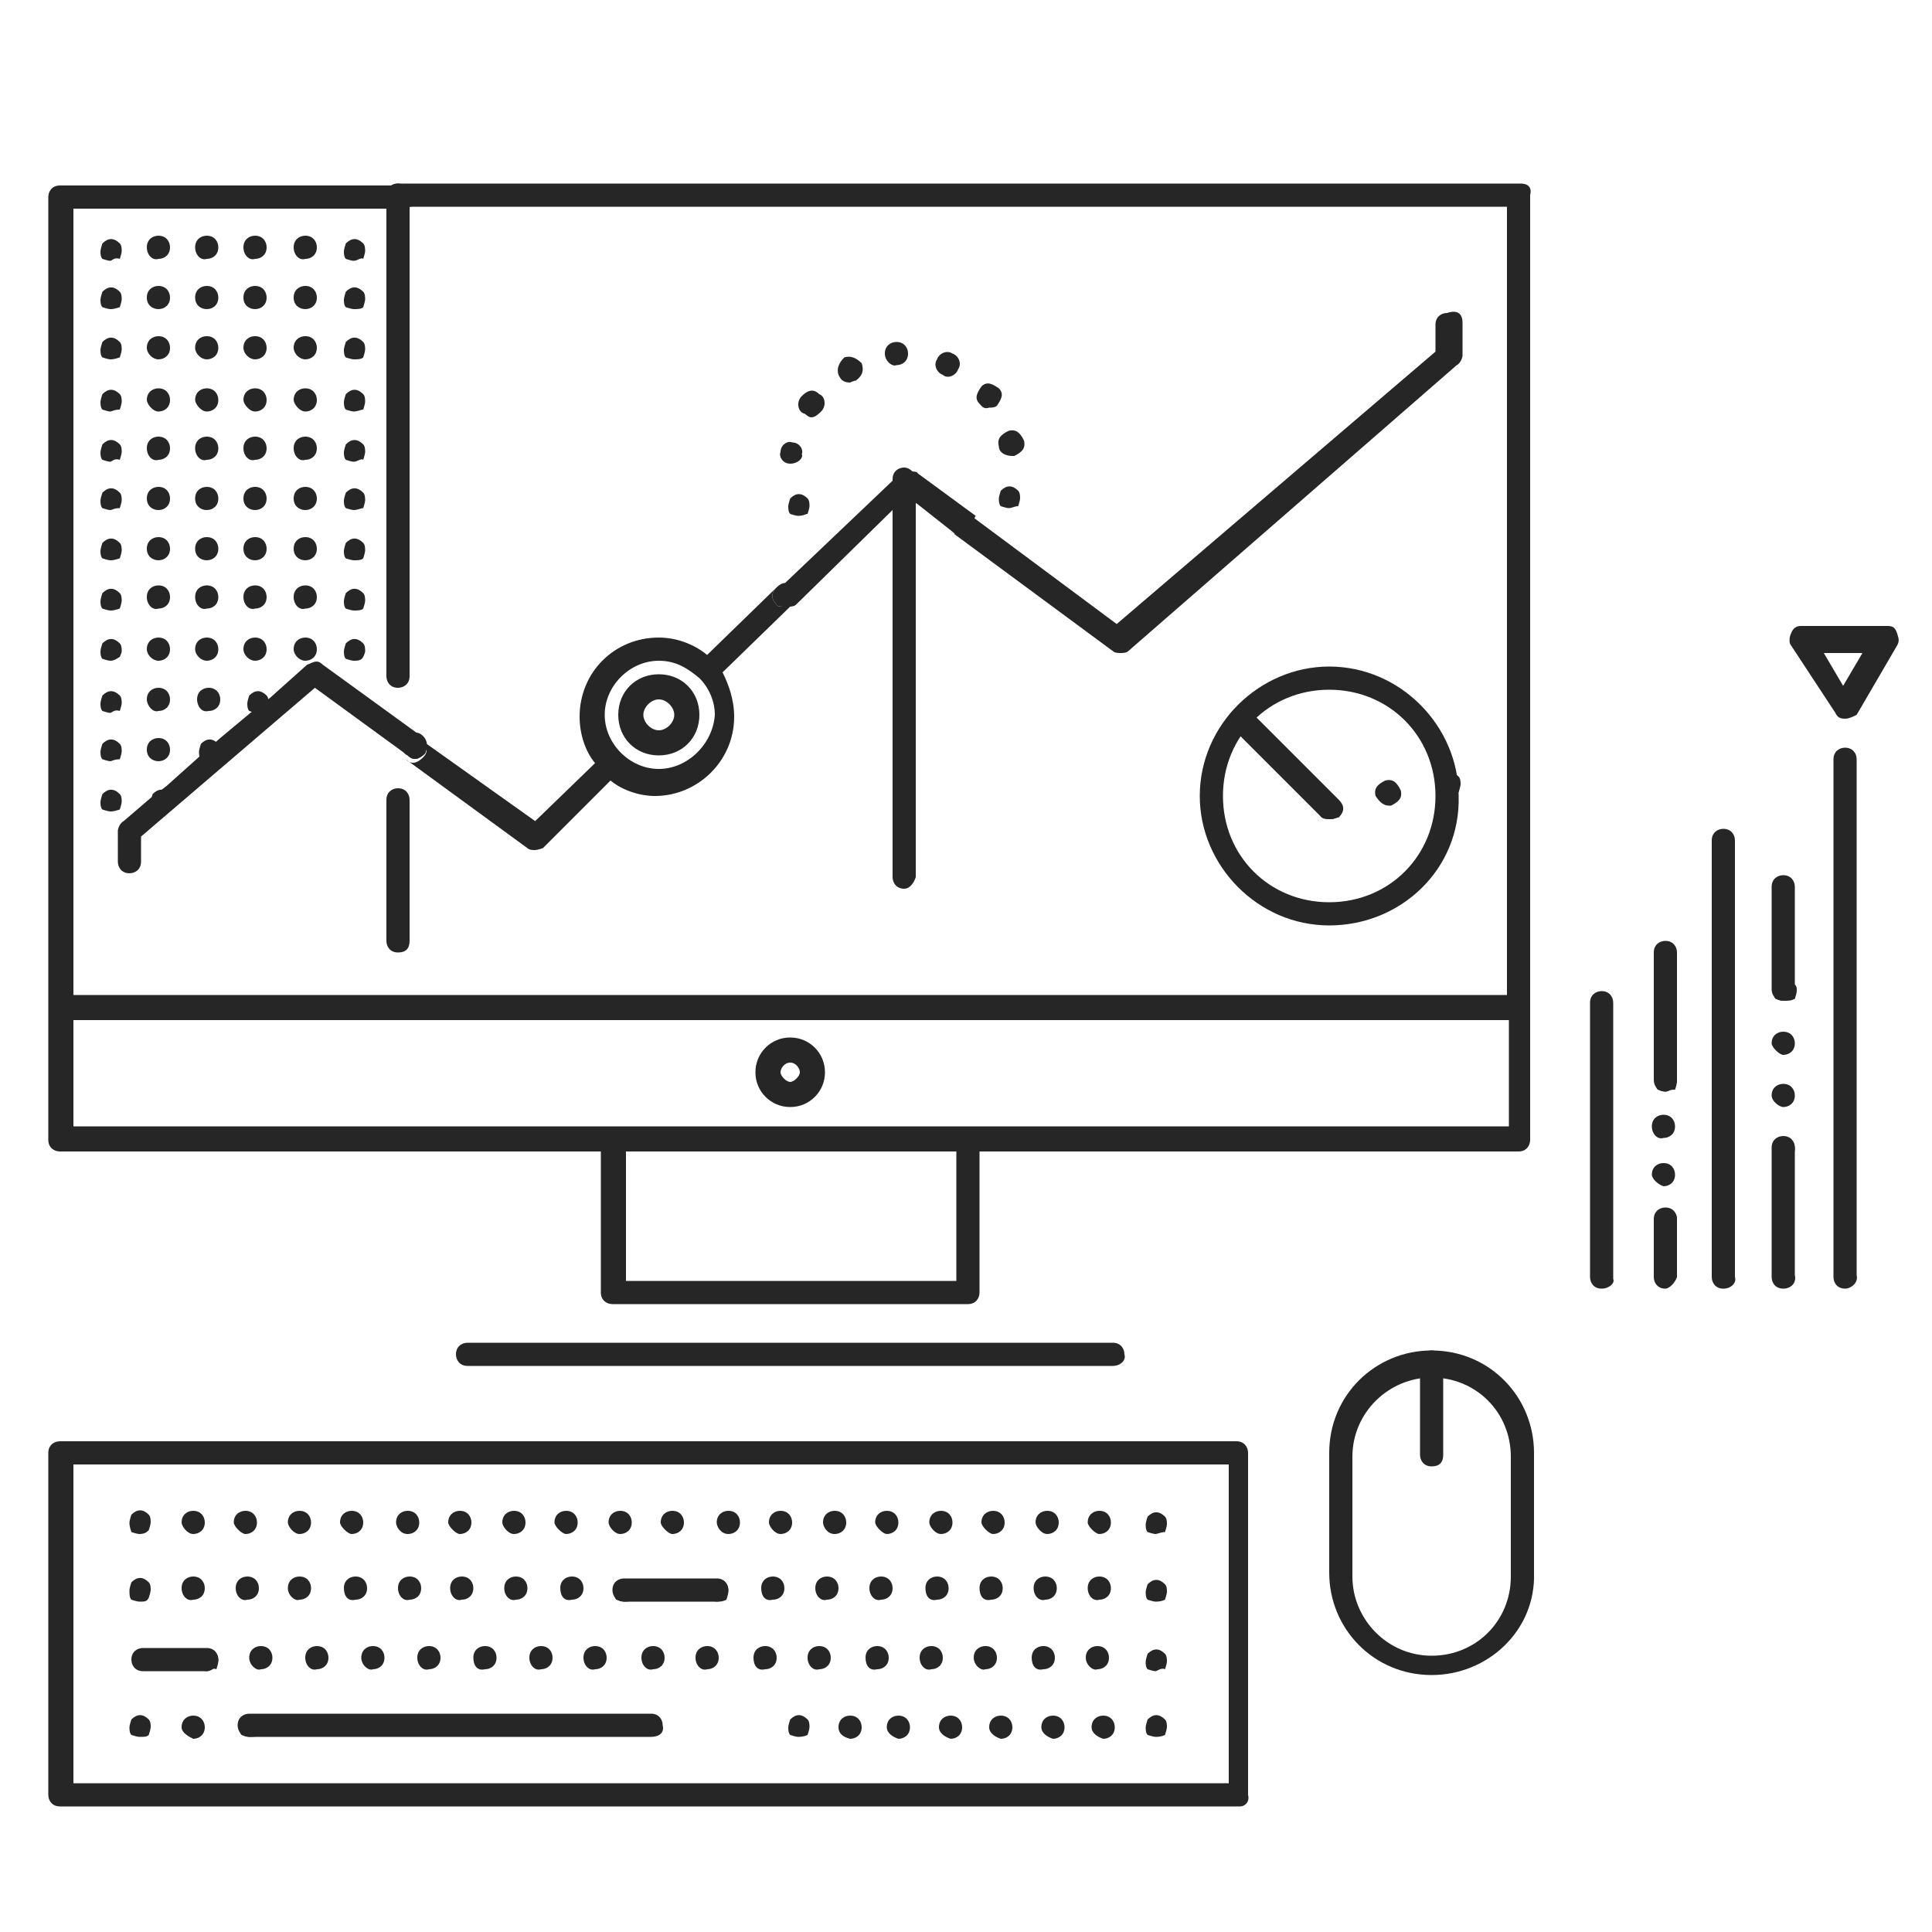 <?xml version="1.0" encoding="utf-8"?>
<!-- Generator: Adobe Illustrator 22.1.0, SVG Export Plug-In . SVG Version: 6.00 Build 0)  -->
<svg version="1.1" id="Layer_1" xmlns="http://www.w3.org/2000/svg" xmlns:xlink="http://www.w3.org/1999/xlink" x="0px" y="0px"
	 viewBox="0 0 100 100" style="enable-background:new 0 0 100 100;" xml:space="preserve">
<style type="text/css">
	.st0{fill:#262626;}
</style>
<g>
	<g>
		<g>
			<g>
				<path class="st0" d="M20.6,9.5c-0.4,0-0.6,0.3-0.6,0.6v0.6h1.3v-0.6C21.2,9.7,21,9.5,20.6,9.5z"/>
				<path class="st0" d="M78.7,9.5H20.6c0.4,0,0.6,0.3,0.6,0.6v0.6h56.8v40.8H3.8V10.8H20v-0.6c0-0.4,0.3-0.6,0.6-0.6H3.1
					c-0.4,0-0.6,0.3-0.6,0.6V59c0,0.4,0.3,0.6,0.6,0.6h28v7.3c0,0.4,0.3,0.6,0.6,0.6h18.4c0.4,0,0.6-0.3,0.6-0.6v-7.3h27.9
					c0.4,0,0.6-0.3,0.6-0.6V10.1C79.3,9.7,79.1,9.5,78.7,9.5z M49.5,66.3H32.4v-6.7h17.1V66.3z M78.1,58.3H3.8v-5.5h74.3V58.3z"/>
			</g>
		</g>
		<g>
			<g>
				<g>
					<path class="st0" d="M22,39c-0.3,0.3-0.6,0.4-0.9,0.1c-0.3-0.1-0.4-0.6-0.1-0.9c0.3-0.3,0.6-0.4,0.9-0.1S22.1,38.8,22,39z"/>
				</g>
				<g>
					<path class="st0" d="M41,31.3c-0.1,0.1-0.3,0.1-0.4,0.1s-0.4,0-0.4-0.1c-0.3-0.3-0.3-0.6,0-0.9l-3.6,3.5
						C36,33.4,35.1,33,34.1,33c-2.3,0-4.1,1.8-4.1,4.1c0,0.9,0.3,1.8,0.8,2.4l-3.1,3l-5.9-4.2c0.3,0.3,0.4,0.6,0.1,0.9
						c-0.3,0.3-0.6,0.4-0.9,0.1l6.3,4.6c0.1,0.1,0.3,0.1,0.4,0.1c0.1,0,0.4-0.1,0.4-0.1l3.5-3.5c0.6,0.5,1.5,0.8,2.3,0.8
						c2.2,0,4.1-1.8,4.1-4.1c0-0.9-0.3-1.7-0.6-2.3L41,31.3z M34.1,39.8c-1.5,0-2.8-1.3-2.8-2.8s1.3-2.8,2.8-2.8
						c0.9,0,1.5,0.4,2.1,0.9c0.5,0.5,0.8,1.2,0.8,1.9C36.9,38.5,35.6,39.8,34.1,39.8z"/>
					<path class="st0" d="M41,31.3c-0.1,0.1-0.3,0.1-0.4,0.1s-0.4,0-0.4-0.1c-0.3-0.3-0.3-0.6,0-0.9c0.3-0.3,0.6-0.3,0.9,0
						C41.3,30.7,41.3,31.1,41,31.3z"/>
				</g>
				<g>
					<path class="st0" d="M22,39c-0.3,0.3-0.6,0.4-0.9,0.1l-4.8-3.5l-9,7.7v1.3c0,0.4-0.3,0.6-0.6,0.6c-0.4,0-0.6-0.3-0.6-0.6V43
						c0-0.1,0.1-0.4,0.3-0.5l1.4-1.2l0.8-0.6l1.9-1.7l0.9-0.8l1.8-1.5l0.8-0.6l1.9-1.7c0.3-0.1,0.5-0.3,0.8,0l5.1,3.7
						C22.1,38.4,22.1,38.8,22,39z"/>
				</g>
				<g>
					<path class="st0" d="M75.7,16.7v1.7c0,0.1-0.1,0.4-0.3,0.5l-17,14.8c-0.1,0.1-0.3,0.1-0.4,0.1c-0.1,0-0.3,0-0.4-0.1l-8.4-6.2
						c0.3,0.3,0.6,0.1,0.9-0.1c0.3-0.3,0.1-0.6-0.1-0.9l7.8,5.8l16.5-14.1v-1.4c0-0.4,0.3-0.6,0.6-0.6C75.5,16,75.7,16.3,75.7,16.7z
						"/>
					<path class="st0" d="M50.3,27.5c-0.3,0.3-0.6,0.4-0.9,0.1c-0.3-0.3-0.4-0.6-0.1-0.9s0.6-0.4,0.9-0.1
						C50.4,26.8,50.4,27.2,50.3,27.5z"/>
				</g>
				<g>
					<path class="st0" d="M50.3,27.5c-0.3,0.3-0.6,0.4-0.9,0.1l-1.9-1.5l-0.6-0.4l-0.6,0.6l-5.1,5c-0.1,0.1-0.3,0.1-0.4,0.1
						s-0.4,0-0.4-0.1c-0.3-0.3-0.3-0.6,0-0.9l6.2-5.9c0,0,0,0,0.1-0.1h0.1c0.1,0,0.1,0,0.3,0c0.1,0,0.4,0,0.4,0.1l3,2.2
						C50.4,26.8,50.4,27.2,50.3,27.5z"/>
				</g>
			</g>
			<g>
				<g>
					<path class="st0" d="M41.3,26.7c-0.1,0-0.4-0.1-0.4-0.1c-0.1-0.1-0.1-0.3-0.1-0.4c0-0.1,0.1-0.4,0.1-0.4c0.3-0.3,0.6-0.3,0.9,0
						c0.1,0.1,0.1,0.3,0.1,0.4c0,0.1-0.1,0.4-0.1,0.4C41.7,26.6,41.6,26.7,41.3,26.7z"/>
				</g>
				<g>
					<path class="st0" d="M40.9,24c-0.4,0-0.6-0.4-0.5-0.6l0,0c0-0.4,0.4-0.6,0.6-0.5l0,0c0.4,0,0.6,0.4,0.5,0.6l0,0
						C41.6,23.7,41.3,24,40.9,24L40.9,24C41,24,40.9,24,40.9,24z M51.7,23.1L51.7,23.1c-0.1-0.4,0.1-0.6,0.5-0.8l0,0
						c0.4-0.1,0.6,0.1,0.8,0.5l0,0c0.1,0.4-0.1,0.6-0.5,0.8l0,0h-0.1l0,0C52,23.6,51.7,23.4,51.7,23.1z M41.6,21.4
						c-0.3-0.1-0.4-0.6-0.1-0.9l0,0c0.3-0.3,0.6-0.4,0.9-0.1l0,0c0.3,0.1,0.4,0.6,0.1,0.9l0,0c-0.1,0.1-0.3,0.3-0.5,0.3l0,0
						C41.8,21.6,41.7,21.4,41.6,21.4z M50.7,20.9c-0.3-0.3-0.1-0.6,0.1-0.9l0,0c0.3-0.3,0.6-0.1,0.9,0.1l0,0
						c0.3,0.3,0.1,0.6-0.1,0.9l0,0c-0.1,0.1-0.3,0.1-0.4,0.1l0,0C50.9,21.2,50.8,21,50.7,20.9z M43.4,19.4c-0.1-0.3,0-0.6,0.3-0.9
						l0,0c0.3-0.1,0.6,0,0.9,0.3l0,0c0.1,0.3,0.1,0.6-0.3,0.9l0,0c-0.1,0-0.3,0.1-0.3,0.1l0,0C43.6,19.8,43.5,19.6,43.4,19.4z
						 M48.8,19.4L48.8,19.4c-0.3-0.1-0.5-0.5-0.3-0.8l0,0c0.1-0.3,0.5-0.5,0.8-0.3l0,0c0.3,0.1,0.5,0.5,0.3,0.8l0,0
						c-0.1,0.3-0.4,0.4-0.5,0.4l0,0C49,19.5,48.9,19.5,48.8,19.4z M45.8,18.3c0-0.4,0.3-0.6,0.6-0.6l0,0c0.4,0,0.6,0.3,0.6,0.6l0,0
						c0,0.4-0.3,0.6-0.6,0.6l0,0l0,0l0,0C46.2,19,45.8,18.7,45.8,18.3z"/>
				</g>
				<g>
					<path class="st0" d="M52.2,26.3c-0.1,0-0.4-0.1-0.4-0.1c-0.1-0.1-0.1-0.3-0.1-0.4c0-0.1,0.1-0.4,0.1-0.4c0.3-0.3,0.6-0.3,0.9,0
						c0.1,0.1,0.1,0.3,0.1,0.4c0,0.1-0.1,0.4-0.1,0.4C52.5,26.2,52.4,26.3,52.2,26.3z"/>
				</g>
			</g>
			<g>
				<path class="st0" d="M46.8,46c-0.4,0-0.6-0.3-0.6-0.6V24.8c0-0.4,0.3-0.6,0.6-0.6s0.6,0.3,0.6,0.6v20.6
					C47.3,45.7,47.1,46,46.8,46z"/>
			</g>
		</g>
		<g>
			<path class="st0" d="M57.6,70.7H24.2c-0.4,0-0.6-0.3-0.6-0.6c0-0.4,0.3-0.6,0.6-0.6h33.4c0.4,0,0.6,0.3,0.6,0.6
				C58.3,70.4,58,70.7,57.6,70.7z"/>
		</g>
	</g>
	<g>
		<g>
			<path class="st0" d="M64.2,93.5H3.1c-0.4,0-0.6-0.3-0.6-0.6V75.2c0-0.4,0.3-0.6,0.6-0.6H64c0.4,0,0.6,0.3,0.6,0.6v17.7
				C64.7,93.3,64.4,93.5,64.2,93.5z M3.8,92.3h59.8V75.8H3.8V92.3z"/>
		</g>
		<g>
			<g>
				<path class="st0" d="M41.3,89.9c-0.1,0-0.4-0.1-0.4-0.1c-0.1-0.1-0.1-0.3-0.1-0.4c0-0.1,0.1-0.4,0.1-0.4c0.3-0.3,0.6-0.3,0.9,0
					c0.1,0.1,0.1,0.3,0.1,0.4s-0.1,0.4-0.1,0.4C41.6,89.9,41.4,89.9,41.3,89.9z"/>
			</g>
			<g>
				<path class="st0" d="M56.5,89.4c0-0.4,0.3-0.6,0.6-0.6l0,0c0.4,0,0.6,0.3,0.6,0.6l0,0c0,0.4-0.3,0.6-0.6,0.6l0,0
					C56.8,89.9,56.5,89.7,56.5,89.4z M53.9,89.4c0-0.4,0.3-0.6,0.6-0.6l0,0c0.4,0,0.6,0.3,0.6,0.6l0,0c0,0.4-0.3,0.6-0.6,0.6l0,0
					C54.2,89.9,53.9,89.7,53.9,89.4z M51.2,89.4c0-0.4,0.3-0.6,0.6-0.6l0,0c0.4,0,0.6,0.3,0.6,0.6l0,0c0,0.4-0.3,0.6-0.6,0.6l0,0
					C51.5,89.9,51.2,89.7,51.2,89.4z M48.6,89.4c0-0.4,0.3-0.6,0.6-0.6l0,0c0.4,0,0.6,0.3,0.6,0.6l0,0c0,0.4-0.3,0.6-0.6,0.6l0,0
					C48.9,89.9,48.6,89.7,48.6,89.4z M45.9,89.4c0-0.4,0.3-0.6,0.6-0.6l0,0c0.4,0,0.6,0.3,0.6,0.6l0,0c0,0.4-0.3,0.6-0.6,0.6l0,0
					C46.2,89.9,45.9,89.7,45.9,89.4z M43.4,89.4c0-0.4,0.3-0.6,0.6-0.6l0,0c0.4,0,0.6,0.3,0.6,0.6l0,0c0,0.4-0.3,0.6-0.6,0.6l0,0
					C43.6,89.9,43.4,89.7,43.4,89.4z"/>
			</g>
			<g>
				<path class="st0" d="M59.8,89.9c-0.1,0-0.4-0.1-0.4-0.1c-0.1-0.1-0.1-0.3-0.1-0.4c0-0.1,0.1-0.4,0.1-0.4c0.3-0.3,0.6-0.3,0.9,0
					c0.1,0.1,0.1,0.3,0.1,0.4s-0.1,0.4-0.1,0.4C60.1,89.9,59.9,89.9,59.8,89.9z"/>
			</g>
		</g>
		<g>
			<path class="st0" d="M33.7,89.9H12.9c-0.4,0-0.6-0.3-0.6-0.6c0-0.4,0.3-0.6,0.6-0.6h20.8c0.4,0,0.6,0.3,0.6,0.6
				C34.4,89.7,34.1,89.9,33.7,89.9z"/>
		</g>
		<g>
			<g>
				<path class="st0" d="M7.2,89.9c-0.1,0-0.4-0.1-0.4-0.1c-0.1-0.1-0.1-0.3-0.1-0.4c0-0.1,0.1-0.4,0.1-0.4c0.3-0.3,0.6-0.3,0.9,0
					c0.1,0.1,0.1,0.3,0.1,0.4s-0.1,0.4-0.1,0.4C7.6,89.9,7.5,89.9,7.2,89.9z"/>
			</g>
			<g>
				<path class="st0" d="M9.4,89.4c0-0.4,0.3-0.6,0.6-0.6l0,0c0.4,0,0.6,0.3,0.6,0.6l0,0c0,0.4-0.3,0.6-0.6,0.6l0,0
					C9.8,89.9,9.4,89.7,9.4,89.4z"/>
			</g>
			<g>
				<path class="st0" d="M12.9,89.9c-0.1,0-0.4-0.1-0.4-0.1c-0.1-0.1-0.1-0.3-0.1-0.4c0-0.1,0.1-0.4,0.1-0.4c0.3-0.3,0.6-0.3,0.9,0
					c0.1,0.1,0.1,0.3,0.1,0.4s-0.1,0.4-0.1,0.4C13.3,89.9,13.1,89.9,12.9,89.9z"/>
			</g>
		</g>
		<g>
			<g>
				<path class="st0" d="M10.7,86.5c-0.1,0-0.4-0.1-0.4-0.1c-0.1-0.1-0.1-0.3-0.1-0.4c0-0.1,0.1-0.4,0.1-0.4c0.3-0.3,0.6-0.3,0.9,0
					c0.1,0.1,0.1,0.3,0.1,0.4s-0.1,0.4-0.1,0.4C11,86.3,10.8,86.5,10.7,86.5z"/>
			</g>
			<g>
				<path class="st0" d="M56.2,85.8c0-0.4,0.3-0.6,0.6-0.6l0,0c0.4,0,0.6,0.3,0.6,0.6l0,0c0,0.4-0.3,0.6-0.6,0.6l0,0
					C56.6,86.5,56.2,86.2,56.2,85.8z M53.4,85.8c0-0.4,0.3-0.6,0.6-0.6l0,0c0.4,0,0.6,0.3,0.6,0.6l0,0c0,0.4-0.3,0.6-0.6,0.6l0,0
					C53.6,86.5,53.4,86.2,53.4,85.8z M50.4,85.8c0-0.4,0.3-0.6,0.6-0.6l0,0c0.4,0,0.6,0.3,0.6,0.6l0,0c0,0.4-0.3,0.6-0.6,0.6l0,0
					C50.8,86.5,50.4,86.2,50.4,85.8z M47.6,85.8c0-0.4,0.3-0.6,0.6-0.6l0,0c0.4,0,0.6,0.3,0.6,0.6l0,0c0,0.4-0.3,0.6-0.6,0.6l0,0
					C47.9,86.5,47.6,86.2,47.6,85.8z M44.8,85.8c0-0.4,0.3-0.6,0.6-0.6l0,0c0.4,0,0.6,0.3,0.6,0.6l0,0c0,0.4-0.3,0.6-0.6,0.6l0,0
					C45,86.5,44.8,86.2,44.8,85.8z M41.8,85.8c0-0.4,0.3-0.6,0.6-0.6l0,0c0.4,0,0.6,0.3,0.6,0.6l0,0c0,0.4-0.3,0.6-0.6,0.6l0,0
					C42.1,86.5,41.8,86.2,41.8,85.8z M39,85.8c0-0.4,0.3-0.6,0.6-0.6l0,0c0.4,0,0.6,0.3,0.6,0.6l0,0c0,0.4-0.3,0.6-0.6,0.6l0,0
					C39.2,86.5,39,86.2,39,85.8z M36,85.8c0-0.4,0.3-0.6,0.6-0.6l0,0c0.4,0,0.6,0.3,0.6,0.6l0,0c0,0.4-0.3,0.6-0.6,0.6l0,0
					C36.3,86.5,36,86.2,36,85.8z M33.2,85.8c0-0.4,0.3-0.6,0.6-0.6l0,0c0.4,0,0.6,0.3,0.6,0.6l0,0c0,0.4-0.3,0.6-0.6,0.6l0,0
					C33.5,86.5,33.2,86.2,33.2,85.8z M30.2,85.8c0-0.4,0.3-0.6,0.6-0.6l0,0c0.4,0,0.6,0.3,0.6,0.6l0,0c0,0.4-0.3,0.6-0.6,0.6l0,0
					C30.5,86.5,30.2,86.2,30.2,85.8z M27.4,85.8c0-0.4,0.3-0.6,0.6-0.6l0,0c0.4,0,0.6,0.3,0.6,0.6l0,0c0,0.4-0.3,0.6-0.6,0.6l0,0
					C27.7,86.5,27.4,86.2,27.4,85.8z M24.5,85.8c0-0.4,0.3-0.6,0.6-0.6l0,0c0.4,0,0.6,0.3,0.6,0.6l0,0c0,0.4-0.3,0.6-0.6,0.6l0,0
					C24.7,86.5,24.5,86.2,24.5,85.8z M21.6,85.8c0-0.4,0.3-0.6,0.6-0.6l0,0c0.4,0,0.6,0.3,0.6,0.6l0,0c0,0.4-0.3,0.6-0.6,0.6l0,0
					C21.9,86.5,21.6,86.2,21.6,85.8z M18.7,85.8c0-0.4,0.3-0.6,0.6-0.6l0,0c0.4,0,0.6,0.3,0.6,0.6l0,0c0,0.4-0.3,0.6-0.6,0.6l0,0
					C19.1,86.5,18.7,86.2,18.7,85.8z M15.8,85.8c0-0.4,0.3-0.6,0.6-0.6l0,0c0.4,0,0.6,0.3,0.6,0.6l0,0c0,0.4-0.3,0.6-0.6,0.6l0,0
					C16.1,86.5,15.8,86.2,15.8,85.8z M12.9,85.8c0-0.4,0.3-0.6,0.6-0.6l0,0c0.4,0,0.6,0.3,0.6,0.6l0,0c0,0.4-0.3,0.6-0.6,0.6l0,0
					C13.3,86.5,12.9,86.2,12.9,85.8z"/>
			</g>
			<g>
				<path class="st0" d="M59.8,86.5c-0.1,0-0.4-0.1-0.4-0.1c-0.1-0.1-0.1-0.3-0.1-0.4c0-0.1,0.1-0.4,0.1-0.4c0.3-0.3,0.6-0.3,0.9,0
					c0.1,0.1,0.1,0.3,0.1,0.4s-0.1,0.4-0.1,0.4C60.1,86.3,59.9,86.5,59.8,86.5z"/>
			</g>
		</g>
		<g>
			<path class="st0" d="M10.7,86.5H7.4c-0.4,0-0.6-0.3-0.6-0.6c0-0.4,0.3-0.6,0.6-0.6h3.3c0.4,0,0.6,0.3,0.6,0.6
				C11.3,86.2,11,86.5,10.7,86.5z"/>
		</g>
		<g>
			<g>
				<path class="st0" d="M37.1,82.9c-0.1,0-0.4-0.1-0.4-0.1c-0.1-0.1-0.1-0.3-0.1-0.4s0.1-0.4,0.1-0.4c0.3-0.3,0.6-0.3,0.9,0
					c0.1,0.1,0.1,0.3,0.1,0.4c0,0.1-0.1,0.4-0.1,0.4C37.4,82.9,37.3,82.9,37.1,82.9z"/>
			</g>
			<g>
				<path class="st0" d="M56.3,82.2c0-0.4,0.3-0.6,0.6-0.6l0,0c0.4,0,0.6,0.3,0.6,0.6l0,0c0,0.4-0.3,0.6-0.6,0.6l0,0
					C56.6,82.9,56.3,82.6,56.3,82.2z M53.5,82.2c0-0.4,0.3-0.6,0.6-0.6l0,0c0.4,0,0.6,0.3,0.6,0.6l0,0c0,0.4-0.3,0.6-0.6,0.6l0,0
					C53.8,82.9,53.5,82.6,53.5,82.2z M50.7,82.2c0-0.4,0.3-0.6,0.6-0.6l0,0c0.4,0,0.6,0.3,0.6,0.6l0,0c0,0.4-0.3,0.6-0.6,0.6l0,0
					C50.9,82.9,50.7,82.6,50.7,82.2z M47.9,82.2c0-0.4,0.3-0.6,0.6-0.6l0,0c0.4,0,0.6,0.3,0.6,0.6l0,0c0,0.4-0.3,0.6-0.6,0.6l0,0
					C48.1,82.9,47.9,82.6,47.9,82.2z M45,82.2c0-0.4,0.3-0.6,0.6-0.6l0,0c0.4,0,0.6,0.3,0.6,0.6l0,0c0,0.4-0.3,0.6-0.6,0.6l0,0
					C45.3,82.9,45,82.6,45,82.2z M42.2,82.2c0-0.4,0.3-0.6,0.6-0.6l0,0c0.4,0,0.6,0.3,0.6,0.6l0,0c0,0.4-0.3,0.6-0.6,0.6l0,0
					C42.5,82.9,42.2,82.6,42.2,82.2z M39.4,82.2c0-0.4,0.3-0.6,0.6-0.6l0,0c0.4,0,0.6,0.3,0.6,0.6l0,0c0,0.4-0.3,0.6-0.6,0.6l0,0
					C39.6,82.9,39.4,82.6,39.4,82.2z"/>
			</g>
			<g>
				<path class="st0" d="M59.8,82.9c-0.1,0-0.4-0.1-0.4-0.1c-0.1-0.1-0.1-0.3-0.1-0.4s0.1-0.4,0.1-0.4c0.3-0.3,0.6-0.3,0.9,0
					c0.1,0.1,0.1,0.3,0.1,0.4c0,0.1-0.1,0.4-0.1,0.4C60.1,82.9,59.9,82.9,59.8,82.9z"/>
			</g>
		</g>
		<g>
			<path class="st0" d="M37.1,82.9h-4.8c-0.4,0-0.6-0.3-0.6-0.6c0-0.4,0.3-0.6,0.6-0.6h4.8c0.4,0,0.6,0.3,0.6,0.6
				C37.7,82.6,37.4,82.9,37.1,82.9z"/>
		</g>
		<g>
			<g>
				<path class="st0" d="M7.2,82.9c-0.1,0-0.4-0.1-0.4-0.1c-0.1-0.1-0.1-0.3-0.1-0.5c0-0.1,0.1-0.4,0.1-0.4c0.3-0.3,0.6-0.3,0.9,0
					c0.1,0.1,0.1,0.3,0.1,0.4c0,0.1-0.1,0.4-0.1,0.4C7.6,82.9,7.5,82.9,7.2,82.9z"/>
			</g>
			<g>
				<path class="st0" d="M29,82.2c0-0.4,0.3-0.6,0.6-0.6l0,0c0.4,0,0.6,0.3,0.6,0.6l0,0c0,0.4-0.3,0.6-0.6,0.6l0,0
					C29.2,82.9,29,82.6,29,82.2z M26.1,82.2c0-0.4,0.3-0.6,0.6-0.6l0,0c0.4,0,0.6,0.3,0.6,0.6l0,0c0,0.4-0.3,0.6-0.6,0.6l0,0
					C26.4,82.9,26.1,82.6,26.1,82.2z M23.3,82.2c0-0.4,0.3-0.6,0.6-0.6l0,0c0.4,0,0.6,0.3,0.6,0.6l0,0c0,0.4-0.3,0.6-0.6,0.6l0,0
					C23.6,82.9,23.3,82.6,23.3,82.2z M20.6,82.2c0-0.4,0.3-0.6,0.6-0.6l0,0c0.4,0,0.6,0.3,0.6,0.6l0,0c0,0.4-0.3,0.6-0.6,0.6l0,0
					C20.9,82.9,20.6,82.6,20.6,82.2z M17.8,82.2c0-0.4,0.3-0.6,0.6-0.6l0,0c0.4,0,0.6,0.3,0.6,0.6l0,0c0,0.4-0.3,0.6-0.6,0.6l0,0
					C18,82.9,17.8,82.6,17.8,82.2z M14.9,82.2c0-0.4,0.3-0.6,0.6-0.6l0,0c0.4,0,0.6,0.3,0.6,0.6l0,0c0,0.4-0.3,0.6-0.6,0.6l0,0
					C15.3,82.9,14.9,82.6,14.9,82.2z M12.2,82.2c0-0.4,0.3-0.6,0.6-0.6l0,0c0.4,0,0.6,0.3,0.6,0.6l0,0c0,0.4-0.3,0.6-0.6,0.6l0,0
					C12.5,82.9,12.2,82.6,12.2,82.2z M9.4,82.2c0-0.4,0.3-0.6,0.6-0.6l0,0c0.4,0,0.6,0.3,0.6,0.6l0,0c0,0.4-0.3,0.6-0.6,0.6l0,0
					C9.7,82.9,9.4,82.6,9.4,82.2z"/>
			</g>
			<g>
				<path class="st0" d="M32.3,82.9c-0.1,0-0.4-0.1-0.4-0.1c-0.1-0.1-0.1-0.3-0.1-0.4s0.1-0.4,0.1-0.4c0.3-0.3,0.6-0.3,0.9,0
					c0.1,0.1,0.1,0.3,0.1,0.4c0,0.1-0.1,0.4-0.1,0.4C32.7,82.9,32.4,82.9,32.3,82.9z"/>
			</g>
		</g>
		<g>
			<g>
				<path class="st0" d="M7.2,79.4c-0.1,0-0.4-0.1-0.4-0.1c-0.1-0.3-0.1-0.4-0.1-0.5c0-0.1,0.1-0.4,0.1-0.4c0.3-0.3,0.6-0.3,0.9,0
					c0.1,0.1,0.1,0.3,0.1,0.4s-0.1,0.4-0.1,0.4C7.6,79.3,7.5,79.4,7.2,79.4z"/>
			</g>
			<g>
				<path class="st0" d="M56.3,78.8c0-0.4,0.3-0.6,0.6-0.6l0,0c0.4,0,0.6,0.3,0.6,0.6l0,0c0,0.4-0.3,0.6-0.6,0.6l0,0
					C56.7,79.4,56.3,79,56.3,78.8z M53.6,78.8c0-0.4,0.3-0.6,0.6-0.6l0,0c0.4,0,0.6,0.3,0.6,0.6l0,0c0,0.4-0.3,0.6-0.6,0.6l0,0
					C53.9,79.4,53.6,79,53.6,78.8z M50.8,78.8c0-0.4,0.3-0.6,0.6-0.6l0,0c0.4,0,0.6,0.3,0.6,0.6l0,0c0,0.4-0.3,0.6-0.6,0.6l0,0
					C51.2,79.4,50.8,79,50.8,78.8z M48.1,78.8c0-0.4,0.3-0.6,0.6-0.6l0,0c0.4,0,0.6,0.3,0.6,0.6l0,0c0,0.4-0.3,0.6-0.6,0.6l0,0
					C48.4,79.4,48.1,79,48.1,78.8z M45.3,78.8c0-0.4,0.3-0.6,0.6-0.6l0,0c0.4,0,0.6,0.3,0.6,0.6l0,0c0,0.4-0.3,0.6-0.6,0.6l0,0
					C45.7,79.4,45.3,79,45.3,78.8z M42.6,78.8c0-0.4,0.3-0.6,0.6-0.6l0,0c0.4,0,0.6,0.3,0.6,0.6l0,0c0,0.4-0.3,0.6-0.6,0.6l0,0
					C42.8,79.4,42.6,79,42.6,78.8z M39.8,78.8c0-0.4,0.3-0.6,0.6-0.6l0,0c0.4,0,0.6,0.3,0.6,0.6l0,0c0,0.4-0.3,0.6-0.6,0.6l0,0
					C40.1,79.4,39.8,79,39.8,78.8z M37.1,78.8c0-0.4,0.3-0.6,0.6-0.6l0,0c0.4,0,0.6,0.3,0.6,0.6l0,0c0,0.4-0.3,0.6-0.6,0.6l0,0
					C37.3,79.4,37.1,79,37.1,78.8z M34.2,78.8c0-0.4,0.3-0.6,0.6-0.6l0,0c0.4,0,0.6,0.3,0.6,0.6l0,0c0,0.4-0.3,0.6-0.6,0.6l0,0
					C34.6,79.4,34.2,79,34.2,78.8z M31.5,78.8c0-0.4,0.3-0.6,0.6-0.6l0,0c0.4,0,0.6,0.3,0.6,0.6l0,0c0,0.4-0.3,0.6-0.6,0.6l0,0
					C31.8,79.4,31.5,79,31.5,78.8z M28.7,78.8c0-0.4,0.3-0.6,0.6-0.6l0,0c0.4,0,0.6,0.3,0.6,0.6l0,0c0,0.4-0.3,0.6-0.6,0.6l0,0
					C29.1,79.4,28.7,79,28.7,78.8z M26,78.8c0-0.4,0.3-0.6,0.6-0.6l0,0c0.4,0,0.6,0.3,0.6,0.6l0,0c0,0.4-0.3,0.6-0.6,0.6l0,0
					C26.3,79.4,26,79,26,78.8z M23.2,78.8c0-0.4,0.3-0.6,0.6-0.6l0,0c0.4,0,0.6,0.3,0.6,0.6l0,0c0,0.4-0.3,0.6-0.6,0.6l0,0
					C23.6,79.4,23.2,79,23.2,78.8z M20.5,78.8c0-0.4,0.3-0.6,0.6-0.6l0,0c0.4,0,0.6,0.3,0.6,0.6l0,0c0,0.4-0.3,0.6-0.6,0.6l0,0
					C20.7,79.4,20.5,79,20.5,78.8z M17.6,78.8c0-0.4,0.3-0.6,0.6-0.6l0,0c0.4,0,0.6,0.3,0.6,0.6l0,0c0,0.4-0.3,0.6-0.6,0.6l0,0
					C18,79.4,17.6,79,17.6,78.8z M14.9,78.8c0-0.4,0.3-0.6,0.6-0.6l0,0c0.4,0,0.6,0.3,0.6,0.6l0,0c0,0.4-0.3,0.6-0.6,0.6l0,0
					C15.2,79.4,14.9,79,14.9,78.8z M12.1,78.8c0-0.4,0.3-0.6,0.6-0.6l0,0c0.4,0,0.6,0.3,0.6,0.6l0,0c0,0.4-0.3,0.6-0.6,0.6l0,0
					C12.5,79.4,12.1,79,12.1,78.8z M9.4,78.8c0-0.4,0.3-0.6,0.6-0.6l0,0c0.4,0,0.6,0.3,0.6,0.6l0,0c0,0.4-0.3,0.6-0.6,0.6l0,0
					C9.7,79.4,9.4,79,9.4,78.8z"/>
			</g>
			<g>
				<path class="st0" d="M59.8,79.4c-0.1,0-0.4-0.1-0.4-0.1c-0.1-0.1-0.1-0.3-0.1-0.4s0.1-0.4,0.1-0.4c0.3-0.3,0.6-0.3,0.9,0
					c0.1,0.1,0.1,0.3,0.1,0.4c0,0.1-0.1,0.4-0.1,0.4C60.1,79.3,59.9,79.4,59.8,79.4z"/>
			</g>
		</g>
	</g>
	<g>
		<g>
			<path class="st0" d="M74.1,86.7c-3,0-5.3-2.4-5.3-5.3v-6.2c0-3,2.4-5.3,5.3-5.3c3,0,5.3,2.4,5.3,5.3v6.2
				C79.5,84.4,77,86.7,74.1,86.7z M74.1,71.3c-2.2,0-4.1,1.8-4.1,4.1v6.2c0,2.2,1.8,4.1,4.1,4.1c2.3,0,4.1-1.8,4.1-4.1v-6.2
				C78.2,73.1,76.4,71.3,74.1,71.3z"/>
		</g>
		<g>
			<path class="st0" d="M74.1,75.9c-0.4,0-0.6-0.3-0.6-0.6v-4.8c0-0.4,0.3-0.6,0.6-0.6c0.4,0,0.6,0.3,0.6,0.6v4.8
				C74.7,75.7,74.5,75.9,74.1,75.9z"/>
		</g>
	</g>
	<g>
		<path class="st0" d="M40.9,57.3c-1,0-1.8-0.8-1.8-1.8c0-1,0.8-1.8,1.8-1.8c1,0,1.8,0.8,1.8,1.8S41.9,57.3,40.9,57.3z M40.9,55
			c-0.3,0-0.5,0.3-0.5,0.5s0.3,0.5,0.5,0.5s0.5-0.3,0.5-0.5S41.2,55,40.9,55z"/>
	</g>
	<g>
		<path class="st0" d="M21.2,10.1v24.9c0,0.4-0.3,0.6-0.6,0.6c-0.4,0-0.6-0.3-0.6-0.6V10.1c0-0.4,0.3-0.6,0.6-0.6
			S21.2,9.7,21.2,10.1z"/>
	</g>
	<g>
		<path class="st0" d="M20.6,49.3c-0.4,0-0.6-0.3-0.6-0.6v-7.3c0-0.4,0.3-0.6,0.6-0.6c0.4,0,0.6,0.3,0.6,0.6v7.3
			C21.2,49.1,21,49.3,20.6,49.3z"/>
	</g>
	<g>
		<g>
			<g>
				<path class="st0" d="M18.3,13.5c-0.1,0-0.4-0.1-0.4-0.1c-0.1-0.1-0.1-0.3-0.1-0.4c0-0.1,0.1-0.4,0.1-0.4c0.3-0.3,0.6-0.3,0.9,0
					c0.1,0.1,0.1,0.3,0.1,0.4c0,0.1-0.1,0.4-0.1,0.4C18.7,13.3,18.5,13.5,18.3,13.5z"/>
			</g>
			<g>
				<path class="st0" d="M15.2,12.8c0-0.4,0.3-0.6,0.6-0.6l0,0c0.4,0,0.6,0.3,0.6,0.6l0,0c0,0.4-0.3,0.6-0.6,0.6l0,0
					C15.5,13.5,15.2,13.2,15.2,12.8z M12.6,12.8c0-0.4,0.3-0.6,0.6-0.6l0,0c0.4,0,0.6,0.3,0.6,0.6l0,0c0,0.4-0.3,0.6-0.6,0.6l0,0
					C12.9,13.5,12.6,13.2,12.6,12.8z M10.1,12.8c0-0.4,0.3-0.6,0.6-0.6l0,0c0.4,0,0.6,0.3,0.6,0.6l0,0c0,0.4-0.3,0.6-0.6,0.6l0,0
					C10.4,13.5,10.1,13.2,10.1,12.8z M7.6,12.8c0-0.4,0.3-0.6,0.6-0.6l0,0c0.4,0,0.6,0.3,0.6,0.6l0,0c0,0.4-0.3,0.6-0.6,0.6l0,0
					C7.9,13.5,7.6,13.2,7.6,12.8z"/>
			</g>
			<g>
				<path class="st0" d="M5.7,13.5c-0.1,0-0.4-0.1-0.4-0.1c-0.1-0.1-0.1-0.3-0.1-0.4c0-0.1,0.1-0.4,0.1-0.4c0.3-0.3,0.6-0.3,0.9,0
					c0.1,0.1,0.1,0.3,0.1,0.4c0,0.1-0.1,0.4-0.1,0.4C5.9,13.3,5.8,13.5,5.7,13.5z"/>
			</g>
		</g>
		<g>
			<g>
				<path class="st0" d="M18.3,16c-0.1,0-0.4-0.1-0.4-0.1c-0.1-0.1-0.1-0.3-0.1-0.4c0-0.1,0.1-0.4,0.1-0.4c0.3-0.3,0.6-0.3,0.9,0
					c0.1,0.1,0.1,0.3,0.1,0.4c0,0.1-0.1,0.4-0.1,0.4C18.7,16,18.5,16,18.3,16z"/>
			</g>
			<g>
				<path class="st0" d="M15.2,15.4c0-0.4,0.3-0.6,0.6-0.6l0,0c0.4,0,0.6,0.3,0.6,0.6l0,0c0,0.4-0.3,0.6-0.6,0.6l0,0
					C15.5,16,15.2,15.8,15.2,15.4z M12.6,15.4c0-0.4,0.3-0.6,0.6-0.6l0,0c0.4,0,0.6,0.3,0.6,0.6l0,0c0,0.4-0.3,0.6-0.6,0.6l0,0
					C12.9,16,12.6,15.8,12.6,15.4z M10.1,15.4c0-0.4,0.3-0.6,0.6-0.6l0,0c0.4,0,0.6,0.3,0.6,0.6l0,0c0,0.4-0.3,0.6-0.6,0.6l0,0
					C10.4,16,10.1,15.8,10.1,15.4z M7.6,15.4c0-0.4,0.3-0.6,0.6-0.6l0,0c0.4,0,0.6,0.3,0.6,0.6l0,0c0,0.4-0.3,0.6-0.6,0.6l0,0
					C7.9,16,7.6,15.8,7.6,15.4z"/>
			</g>
			<g>
				<path class="st0" d="M5.7,16c-0.1,0-0.4-0.1-0.4-0.1c-0.1-0.1-0.1-0.3-0.1-0.4c0-0.1,0.1-0.4,0.1-0.4c0.3-0.3,0.6-0.3,0.9,0
					c0.1,0.1,0.1,0.3,0.1,0.4c0,0.1-0.1,0.4-0.1,0.4C5.9,16,5.8,16,5.7,16z"/>
			</g>
		</g>
		<g>
			<g>
				<path class="st0" d="M18.3,18.6c-0.1,0-0.4-0.1-0.4-0.1c-0.1-0.1-0.1-0.3-0.1-0.4c0-0.1,0.1-0.4,0.1-0.4c0.3-0.3,0.6-0.3,0.9,0
					c0.1,0.1,0.1,0.3,0.1,0.4c0,0.1-0.1,0.4-0.1,0.4C18.7,18.6,18.5,18.6,18.3,18.6z"/>
			</g>
			<g>
				<path class="st0" d="M15.2,18c0-0.4,0.3-0.6,0.6-0.6l0,0c0.4,0,0.6,0.3,0.6,0.6l0,0c0,0.4-0.3,0.6-0.6,0.6l0,0
					C15.5,18.6,15.2,18.3,15.2,18z M12.6,18c0-0.4,0.3-0.6,0.6-0.6l0,0c0.4,0,0.6,0.3,0.6,0.6l0,0c0,0.4-0.3,0.6-0.6,0.6l0,0
					C12.9,18.6,12.6,18.3,12.6,18z M10.1,18c0-0.4,0.3-0.6,0.6-0.6l0,0c0.4,0,0.6,0.3,0.6,0.6l0,0c0,0.4-0.3,0.6-0.6,0.6l0,0
					C10.4,18.6,10.1,18.3,10.1,18z M7.6,18c0-0.4,0.3-0.6,0.6-0.6l0,0c0.4,0,0.6,0.3,0.6,0.6l0,0c0,0.4-0.3,0.6-0.6,0.6l0,0
					C7.9,18.6,7.6,18.3,7.6,18z"/>
			</g>
			<g>
				<path class="st0" d="M5.7,18.6c-0.1,0-0.4-0.1-0.4-0.1c-0.1-0.1-0.1-0.3-0.1-0.4c0-0.1,0.1-0.4,0.1-0.4c0.3-0.3,0.6-0.3,0.9,0
					c0.1,0.1,0.1,0.3,0.1,0.4c0,0.1-0.1,0.4-0.1,0.4C5.9,18.6,5.8,18.6,5.7,18.6z"/>
			</g>
		</g>
		<g>
			<g>
				<path class="st0" d="M18.3,21.3c-0.1,0-0.4-0.1-0.4-0.1c-0.1-0.1-0.1-0.3-0.1-0.4c0-0.1,0.1-0.4,0.1-0.4c0.3-0.3,0.6-0.3,0.9,0
					c0.1,0.1,0.1,0.3,0.1,0.4c0,0.1-0.1,0.4-0.1,0.4C18.7,21.2,18.5,21.3,18.3,21.3z"/>
			</g>
			<g>
				<path class="st0" d="M15.2,20.7c0-0.4,0.3-0.6,0.6-0.6l0,0c0.4,0,0.6,0.3,0.6,0.6l0,0c0,0.4-0.3,0.6-0.6,0.6l0,0
					C15.5,21.3,15.2,20.9,15.2,20.7z M12.6,20.7c0-0.4,0.3-0.6,0.6-0.6l0,0c0.4,0,0.6,0.3,0.6,0.6l0,0c0,0.4-0.3,0.6-0.6,0.6l0,0
					C12.9,21.3,12.6,20.9,12.6,20.7z M10.1,20.7c0-0.4,0.3-0.6,0.6-0.6l0,0c0.4,0,0.6,0.3,0.6,0.6l0,0c0,0.4-0.3,0.6-0.6,0.6l0,0
					C10.4,21.3,10.1,20.9,10.1,20.7z M7.6,20.7c0-0.4,0.3-0.6,0.6-0.6l0,0c0.4,0,0.6,0.3,0.6,0.6l0,0c0,0.4-0.3,0.6-0.6,0.6l0,0
					C7.9,21.3,7.6,20.9,7.6,20.7z"/>
			</g>
			<g>
				<path class="st0" d="M5.7,21.3c-0.1,0-0.4-0.1-0.4-0.1c-0.1-0.1-0.1-0.3-0.1-0.4c0-0.1,0.1-0.4,0.1-0.4c0.3-0.3,0.6-0.3,0.9,0
					c0.1,0.1,0.1,0.3,0.1,0.4c0,0.1-0.1,0.4-0.1,0.4C5.9,21.2,5.8,21.3,5.7,21.3z"/>
			</g>
		</g>
		<g>
			<g>
				<path class="st0" d="M18.3,23.9c-0.1,0-0.4-0.1-0.4-0.1c-0.1-0.1-0.1-0.3-0.1-0.4c0-0.1,0.1-0.4,0.1-0.4c0.3-0.3,0.6-0.3,0.9,0
					c0.1,0.1,0.1,0.3,0.1,0.4s-0.1,0.4-0.1,0.4C18.7,23.7,18.5,23.9,18.3,23.9z"/>
			</g>
			<g>
				<path class="st0" d="M15.2,23.2c0-0.4,0.3-0.6,0.6-0.6l0,0c0.4,0,0.6,0.3,0.6,0.6l0,0c0,0.4-0.3,0.6-0.6,0.6l0,0
					C15.5,23.9,15.2,23.6,15.2,23.2z M12.6,23.2c0-0.4,0.3-0.6,0.6-0.6l0,0c0.4,0,0.6,0.3,0.6,0.6l0,0c0,0.4-0.3,0.6-0.6,0.6l0,0
					C12.9,23.9,12.6,23.6,12.6,23.2z M10.1,23.2c0-0.4,0.3-0.6,0.6-0.6l0,0c0.4,0,0.6,0.3,0.6,0.6l0,0c0,0.4-0.3,0.6-0.6,0.6l0,0
					C10.4,23.9,10.1,23.6,10.1,23.2z M7.6,23.2c0-0.4,0.3-0.6,0.6-0.6l0,0c0.4,0,0.6,0.3,0.6,0.6l0,0c0,0.4-0.3,0.6-0.6,0.6l0,0
					C7.9,23.9,7.6,23.6,7.6,23.2z"/>
			</g>
			<g>
				<path class="st0" d="M5.7,23.9c-0.1,0-0.4-0.1-0.4-0.1c-0.1-0.1-0.1-0.3-0.1-0.4c0-0.1,0.1-0.4,0.1-0.4c0.3-0.3,0.6-0.3,0.9,0
					c0.1,0.1,0.1,0.3,0.1,0.4c0,0.1-0.1,0.4-0.1,0.4C5.9,23.7,5.8,23.9,5.7,23.9z"/>
			</g>
		</g>
		<g>
			<g>
				<path class="st0" d="M18.3,26.4c-0.1,0-0.4-0.1-0.4-0.1c-0.1-0.1-0.1-0.3-0.1-0.4c0-0.1,0.1-0.4,0.1-0.4c0.3-0.3,0.6-0.3,0.9,0
					c0.1,0.1,0.1,0.3,0.1,0.4s-0.1,0.4-0.1,0.4C18.7,26.3,18.5,26.4,18.3,26.4z"/>
			</g>
			<g>
				<path class="st0" d="M15.2,25.8c0-0.4,0.3-0.6,0.6-0.6l0,0c0.4,0,0.6,0.3,0.6,0.6l0,0c0,0.4-0.3,0.6-0.6,0.6l0,0
					C15.5,26.4,15.2,26.2,15.2,25.8z M12.6,25.8c0-0.4,0.3-0.6,0.6-0.6l0,0c0.4,0,0.6,0.3,0.6,0.6l0,0c0,0.4-0.3,0.6-0.6,0.6l0,0
					C12.9,26.4,12.6,26.2,12.6,25.8z M10.1,25.8c0-0.4,0.3-0.6,0.6-0.6l0,0c0.4,0,0.6,0.3,0.6,0.6l0,0c0,0.4-0.3,0.6-0.6,0.6l0,0
					C10.4,26.4,10.1,26.2,10.1,25.8z M7.6,25.8c0-0.4,0.3-0.6,0.6-0.6l0,0c0.4,0,0.6,0.3,0.6,0.6l0,0c0,0.4-0.3,0.6-0.6,0.6l0,0
					C7.9,26.4,7.6,26.2,7.6,25.8z"/>
			</g>
			<g>
				<path class="st0" d="M5.7,26.4c-0.1,0-0.4-0.1-0.4-0.1c-0.1-0.1-0.1-0.3-0.1-0.4s0.1-0.4,0.1-0.4c0.3-0.3,0.6-0.3,0.9,0
					c0.1,0.1,0.1,0.3,0.1,0.4c0,0.1-0.1,0.4-0.1,0.4C5.9,26.3,5.8,26.4,5.7,26.4z"/>
			</g>
		</g>
		<g>
			<g>
				<path class="st0" d="M18.3,29c-0.1,0-0.4-0.1-0.4-0.1c-0.1-0.1-0.1-0.3-0.1-0.4c0-0.1,0.1-0.4,0.1-0.4c0.3-0.3,0.6-0.3,0.9,0
					c0.1,0.1,0.1,0.3,0.1,0.4c0,0.1-0.1,0.4-0.1,0.4C18.7,29,18.5,29,18.3,29z"/>
			</g>
			<g>
				<path class="st0" d="M15.2,28.4c0-0.4,0.3-0.6,0.6-0.6l0,0c0.4,0,0.6,0.3,0.6,0.6l0,0c0,0.4-0.3,0.6-0.6,0.6l0,0
					C15.5,29,15.2,28.8,15.2,28.4z M12.6,28.4c0-0.4,0.3-0.6,0.6-0.6l0,0c0.4,0,0.6,0.3,0.6,0.6l0,0c0,0.4-0.3,0.6-0.6,0.6l0,0
					C12.9,29,12.6,28.8,12.6,28.4z M10.1,28.4c0-0.4,0.3-0.6,0.6-0.6l0,0c0.4,0,0.6,0.3,0.6,0.6l0,0c0,0.4-0.3,0.6-0.6,0.6l0,0
					C10.4,29,10.1,28.8,10.1,28.4z M7.6,28.4c0-0.4,0.3-0.6,0.6-0.6l0,0c0.4,0,0.6,0.3,0.6,0.6l0,0c0,0.4-0.3,0.6-0.6,0.6l0,0
					C7.9,29,7.6,28.8,7.6,28.4z"/>
			</g>
			<g>
				<path class="st0" d="M5.7,29c-0.1,0-0.4-0.1-0.4-0.1c-0.1-0.1-0.1-0.3-0.1-0.4c0-0.1,0.1-0.4,0.1-0.4c0.3-0.3,0.6-0.3,0.9,0
					c0.1,0.1,0.1,0.3,0.1,0.4c0,0.1-0.1,0.4-0.1,0.4C5.9,29,5.8,29,5.7,29z"/>
			</g>
		</g>
		<g>
			<g>
				<path class="st0" d="M18.3,31.6c-0.1,0-0.4-0.1-0.4-0.1c-0.1-0.1-0.1-0.3-0.1-0.4c0-0.1,0.1-0.4,0.1-0.4c0.3-0.3,0.6-0.3,0.9,0
					c0.1,0.1,0.1,0.3,0.1,0.4c0,0.1-0.1,0.4-0.1,0.4C18.7,31.6,18.5,31.6,18.3,31.6z"/>
			</g>
			<g>
				<path class="st0" d="M15.2,30.9c0-0.4,0.3-0.6,0.6-0.6l0,0c0.4,0,0.6,0.3,0.6,0.6l0,0c0,0.4-0.3,0.6-0.6,0.6l0,0
					C15.5,31.6,15.2,31.3,15.2,30.9z M12.6,30.9c0-0.4,0.3-0.6,0.6-0.6l0,0c0.4,0,0.6,0.3,0.6,0.6l0,0c0,0.4-0.3,0.6-0.6,0.6l0,0
					C12.9,31.6,12.6,31.3,12.6,30.9z M10.1,30.9c0-0.4,0.3-0.6,0.6-0.6l0,0c0.4,0,0.6,0.3,0.6,0.6l0,0c0,0.4-0.3,0.6-0.6,0.6l0,0
					C10.4,31.6,10.1,31.3,10.1,30.9z M7.6,30.9c0-0.4,0.3-0.6,0.6-0.6l0,0c0.4,0,0.6,0.3,0.6,0.6l0,0c0,0.4-0.3,0.6-0.6,0.6l0,0
					C7.9,31.6,7.6,31.3,7.6,30.9z"/>
			</g>
			<g>
				<path class="st0" d="M5.7,31.6c-0.1,0-0.4-0.1-0.4-0.1c-0.1-0.1-0.1-0.3-0.1-0.4c0-0.1,0.1-0.4,0.1-0.4c0.3-0.3,0.6-0.3,0.9,0
					c0.1,0.1,0.1,0.3,0.1,0.4c0,0.1-0.1,0.4-0.1,0.4C5.9,31.6,5.8,31.6,5.7,31.6z"/>
			</g>
		</g>
		<g>
			<g>
				<path class="st0" d="M18.3,34.2c-0.1,0-0.4-0.1-0.4-0.1c-0.1-0.1-0.1-0.3-0.1-0.4s0.1-0.4,0.1-0.4c0.3-0.3,0.6-0.3,0.9,0
					c0.1,0.1,0.1,0.3,0.1,0.4S18.8,34,18.8,34C18.7,34.2,18.5,34.2,18.3,34.2z"/>
			</g>
			<g>
				<path class="st0" d="M15.2,33.6c0-0.4,0.3-0.6,0.6-0.6l0,0c0.4,0,0.6,0.3,0.6,0.6l0,0c0,0.4-0.3,0.6-0.6,0.6l0,0
					C15.5,34.2,15.2,33.9,15.2,33.6z M12.6,33.6c0-0.4,0.3-0.6,0.6-0.6l0,0c0.4,0,0.6,0.3,0.6,0.6l0,0c0,0.4-0.3,0.6-0.6,0.6l0,0
					C12.9,34.2,12.6,33.9,12.6,33.6z M10.1,33.6c0-0.4,0.3-0.6,0.6-0.6l0,0c0.4,0,0.6,0.3,0.6,0.6l0,0c0,0.4-0.3,0.6-0.6,0.6l0,0
					C10.4,34.2,10.1,33.9,10.1,33.6z M7.6,33.6c0-0.4,0.3-0.6,0.6-0.6l0,0c0.4,0,0.6,0.3,0.6,0.6l0,0c0,0.4-0.3,0.6-0.6,0.6l0,0
					C7.9,34.2,7.6,33.9,7.6,33.6z"/>
			</g>
			<g>
				<path class="st0" d="M5.7,34.2c-0.1,0-0.4-0.1-0.4-0.1c-0.1-0.1-0.1-0.3-0.1-0.4s0.1-0.4,0.1-0.4c0.3-0.3,0.6-0.3,0.9,0
					c0.1,0.1,0.1,0.3,0.1,0.4S6.2,34,6.2,34C5.9,34.2,5.8,34.2,5.7,34.2z"/>
			</g>
		</g>
		<g>
			<g>
				<path class="st0" d="M13.3,36.9c-0.1,0-0.4-0.1-0.4-0.1c-0.1-0.1-0.1-0.3-0.1-0.4c0-0.1,0.1-0.4,0.1-0.4c0.3-0.3,0.6-0.3,0.9,0
					c0.1,0.1,0.1,0.3,0.1,0.4c0,0.1-0.1,0.4-0.1,0.4C13.7,36.7,13.4,36.9,13.3,36.9z"/>
			</g>
			<g>
				<path class="st0" d="M10.2,36.2c0-0.4,0.3-0.6,0.6-0.6l0,0c0.4,0,0.6,0.3,0.6,0.6l0,0c0,0.4-0.3,0.6-0.6,0.6l0,0
					C10.4,36.9,10.2,36.5,10.2,36.2z M7.6,36.2c0-0.4,0.3-0.6,0.6-0.6l0,0c0.4,0,0.6,0.3,0.6,0.6l0,0c0,0.4-0.3,0.6-0.6,0.6l0,0
					C7.9,36.9,7.6,36.5,7.6,36.2z"/>
			</g>
			<g>
				<path class="st0" d="M5.7,36.9c-0.1,0-0.4-0.1-0.4-0.1c-0.1-0.1-0.1-0.3-0.1-0.4c0-0.1,0.1-0.4,0.1-0.4c0.3-0.3,0.6-0.3,0.9,0
					c0.1,0.1,0.1,0.3,0.1,0.4c0,0.1-0.1,0.4-0.1,0.4C5.9,36.7,5.8,36.9,5.7,36.9z"/>
			</g>
		</g>
		<g>
			<g>
				<path class="st0" d="M10.8,39.4c-0.1,0-0.4-0.1-0.4-0.1c-0.1-0.1-0.1-0.3-0.1-0.4s0.1-0.4,0.1-0.4c0.3-0.3,0.6-0.3,0.9,0
					c0.1,0.1,0.1,0.3,0.1,0.4s-0.1,0.4-0.1,0.4C11.1,39.3,11,39.4,10.8,39.4z"/>
			</g>
			<g>
				<path class="st0" d="M7.6,38.8c0-0.4,0.3-0.6,0.6-0.6l0,0c0.4,0,0.6,0.3,0.6,0.6l0,0c0,0.4-0.3,0.6-0.6,0.6l0,0
					C7.9,39.4,7.6,39.2,7.6,38.8z"/>
			</g>
			<g>
				<path class="st0" d="M5.7,39.4c-0.1,0-0.4-0.1-0.4-0.1c-0.1-0.1-0.1-0.3-0.1-0.4s0.1-0.4,0.1-0.4c0.3-0.3,0.6-0.3,0.9,0
					c0.1,0.1,0.1,0.3,0.1,0.4s-0.1,0.4-0.1,0.4C5.9,39.3,5.8,39.4,5.7,39.4z"/>
			</g>
		</g>
		<g>
			<g>
				<path class="st0" d="M8.3,42c-0.1,0-0.4-0.1-0.4-0.1c-0.1-0.1-0.1-0.3-0.1-0.4s0.1-0.4,0.1-0.4c0.3-0.3,0.6-0.3,0.9,0
					c0.1,0.1,0.1,0.3,0.1,0.4s-0.1,0.4-0.1,0.4C8.6,42,8.4,42,8.3,42z"/>
			</g>
			<g>
				<path class="st0" d="M5.7,42c-0.1,0-0.4-0.1-0.4-0.1c-0.1-0.1-0.1-0.3-0.1-0.4s0.1-0.4,0.1-0.4c0.3-0.3,0.6-0.3,0.9,0
					c0.1,0.1,0.1,0.3,0.1,0.4s-0.1,0.4-0.1,0.4C5.9,42,5.8,42,5.7,42z"/>
			</g>
		</g>
	</g>
	<g>
		<g>
			<path class="st0" d="M68.8,47.9c-3.7,0-6.7-3.1-6.7-6.7c0-3.7,3.1-6.7,6.7-6.7c3.7,0,6.7,3.1,6.7,6.7
				C75.6,45,72.5,47.9,68.8,47.9z M68.8,35.7c-3.1,0-5.5,2.4-5.5,5.5s2.4,5.5,5.5,5.5c3.1,0,5.5-2.4,5.5-5.5S71.9,35.7,68.8,35.7z"
				/>
		</g>
		<g>
			<path class="st0" d="M68.8,42.4c-0.1,0-0.3,0-0.4-0.1l-4.6-4.6c-0.3-0.3-0.3-0.6,0-0.9c0.3-0.3,0.6-0.3,0.9,0l4.6,4.6
				c0.3,0.3,0.3,0.6,0,0.9C69.2,42.3,69.1,42.4,68.8,42.4z"/>
		</g>
		<g>
			<g>
				<path class="st0" d="M75,41.1c-0.1,0-0.4-0.1-0.4-0.1c-0.1-0.1-0.1-0.3-0.1-0.4c0-0.1,0.1-0.4,0.1-0.4c0.3-0.3,0.6-0.3,0.9,0
					c0.1,0.1,0.1,0.3,0.1,0.4c0,0.1-0.1,0.4-0.1,0.4C75.2,41.1,75.1,41.1,75,41.1z"/>
			</g>
			<g>
				<path class="st0" d="M71.2,41.2c-0.1-0.4,0.1-0.6,0.5-0.8l0,0c0.4-0.1,0.6,0.1,0.8,0.5l0,0c0.1,0.4-0.1,0.6-0.5,0.8l0,0h-0.1
					l0,0C71.6,41.7,71.4,41.5,71.2,41.2z"/>
			</g>
			<g>
				<path class="st0" d="M68.8,42.4c-0.1,0-0.4-0.1-0.4-0.1c-0.1-0.1-0.1-0.3-0.1-0.4s0.1-0.4,0.1-0.4c0.3-0.3,0.6-0.3,0.9,0
					c0.1,0.1,0.1,0.3,0.1,0.4s-0.1,0.4-0.1,0.4C69.2,42.3,69.1,42.4,68.8,42.4z"/>
			</g>
		</g>
	</g>
	<g>
		<g>
			<path class="st0" d="M82.9,66.7c-0.4,0-0.6-0.3-0.6-0.6V51.9c0-0.4,0.3-0.6,0.6-0.6c0.4,0,0.6,0.3,0.6,0.6v14.3
				C83.6,66.4,83.3,66.7,82.9,66.7z"/>
		</g>
		<g>
			<path class="st0" d="M86.2,66.7c-0.4,0-0.6-0.3-0.6-0.6v-3c0-0.4,0.3-0.6,0.6-0.6c0.4,0,0.6,0.3,0.6,0.6v3
				C86.7,66.4,86.4,66.7,86.2,66.7z"/>
		</g>
		<g>
			<g>
				<path class="st0" d="M86.2,56.5c-0.1,0-0.4-0.1-0.4-0.1c-0.1-0.1-0.1-0.3-0.1-0.4s0.1-0.4,0.1-0.4c0.3-0.3,0.6-0.3,0.9,0
					c0.1,0.1,0.1,0.3,0.1,0.4s-0.1,0.4-0.1,0.4C86.4,56.4,86.3,56.5,86.2,56.5z"/>
			</g>
			<g>
				<path class="st0" d="M85.5,60.8c0-0.4,0.3-0.6,0.6-0.6l0,0c0.4,0,0.6,0.3,0.6,0.6l0,0c0,0.4-0.3,0.6-0.6,0.6l0,0
					C85.8,61.3,85.5,61,85.5,60.8z M85.5,58.3c0-0.4,0.3-0.6,0.6-0.6l0,0c0.4,0,0.6,0.3,0.6,0.6l0,0c0,0.4-0.3,0.6-0.6,0.6l0,0
					C85.8,59,85.5,58.7,85.5,58.3z"/>
			</g>
			<g>
				<path class="st0" d="M86.2,63.7c-0.1,0-0.4-0.1-0.4-0.1c-0.1-0.1-0.1-0.3-0.1-0.4c0-0.1,0.1-0.4,0.1-0.4c0.3-0.3,0.6-0.3,0.9,0
					c0.1,0.1,0.1,0.3,0.1,0.4c0,0.1-0.1,0.4-0.1,0.4C86.4,63.7,86.3,63.7,86.2,63.7z"/>
			</g>
		</g>
		<g>
			<path class="st0" d="M86.2,56.5c-0.4,0-0.6-0.3-0.6-0.6v-6.6c0-0.4,0.3-0.6,0.6-0.6c0.4,0,0.6,0.3,0.6,0.6v6.6
				C86.7,56.3,86.4,56.5,86.2,56.5z"/>
		</g>
		<g>
			<path class="st0" d="M89.2,66.7c-0.4,0-0.6-0.3-0.6-0.6V43.5c0-0.4,0.3-0.6,0.6-0.6c0.4,0,0.6,0.3,0.6,0.6v22.6
				C89.9,66.4,89.6,66.7,89.2,66.7z"/>
		</g>
		<g>
			<path class="st0" d="M92.3,66.7c-0.4,0-0.6-0.3-0.6-0.6v-6.7c0-0.4,0.3-0.6,0.6-0.6c0.4,0,0.6,0.3,0.6,0.6V66
				C93,66.4,92.7,66.7,92.3,66.7z"/>
		</g>
		<g>
			<g>
				<path class="st0" d="M92.3,51.8c-0.1,0-0.4-0.1-0.4-0.1c-0.1-0.1-0.1-0.3-0.1-0.4c0-0.1,0.1-0.4,0.1-0.4c0.3-0.3,0.6-0.3,0.9,0
					C93,51,93,51.1,93,51.3c0,0.1-0.1,0.4-0.1,0.4C92.7,51.8,92.6,51.8,92.3,51.8z"/>
			</g>
			<g>
				<path class="st0" d="M91.7,56.7c0-0.4,0.3-0.6,0.6-0.6l0,0c0.4,0,0.6,0.3,0.6,0.6l0,0c0,0.4-0.3,0.6-0.6,0.6l0,0
					C92.1,57.3,91.7,57,91.7,56.7z M91.7,54c0-0.4,0.3-0.6,0.6-0.6l0,0c0.4,0,0.6,0.3,0.6,0.6l0,0c0,0.4-0.3,0.6-0.6,0.6l0,0
					C92.1,54.6,91.7,54.2,91.7,54z"/>
			</g>
			<g>
				<path class="st0" d="M92.3,60c-0.1,0-0.4-0.1-0.4-0.1c-0.1-0.1-0.1-0.3-0.1-0.4s0.1-0.4,0.1-0.4c0.3-0.3,0.6-0.3,0.9,0
					c0.1,0.1,0.1,0.3,0.1,0.4s-0.1,0.4-0.1,0.4C92.7,59.9,92.6,60,92.3,60z"/>
			</g>
		</g>
		<g>
			<path class="st0" d="M92.3,51.8c-0.4,0-0.6-0.3-0.6-0.6v-5.3c0-0.4,0.3-0.6,0.6-0.6c0.4,0,0.6,0.3,0.6,0.6v5.3
				C93,51.5,92.7,51.8,92.3,51.8z"/>
		</g>
		<g>
			<path class="st0" d="M95.5,66.7c-0.4,0-0.6-0.3-0.6-0.6V39.3c0-0.4,0.3-0.6,0.6-0.6c0.4,0,0.6,0.3,0.6,0.6V66
				C96.2,66.4,95.8,66.7,95.5,66.7z"/>
		</g>
	</g>
	<g>
		<path class="st0" d="M95.5,37.2c-0.3,0-0.4-0.1-0.5-0.3l-2.3-3.5c-0.1-0.1-0.1-0.4,0-0.6c0.1-0.3,0.3-0.4,0.5-0.4h4.5
			c0.3,0,0.4,0.1,0.5,0.4c0.1,0.3,0.1,0.4,0,0.6L96.1,37C95.9,37.1,95.7,37.2,95.5,37.2z M94.4,33.8l1,1.7l1-1.7H94.4z"/>
	</g>
	<g>
		<path class="st0" d="M34.1,34.9c-1.2,0-2.1,0.9-2.1,2.1c0,1.2,0.9,2.1,2.1,2.1c1.2,0,2.1-0.9,2.1-2.1
			C36.2,35.8,35.3,34.9,34.1,34.9z M34.1,37.8c-0.4,0-0.8-0.4-0.8-0.8s0.4-0.8,0.8-0.8s0.8,0.4,0.8,0.8
			C34.9,37.4,34.5,37.8,34.1,37.8z"/>
	</g>
</g>
</svg>
